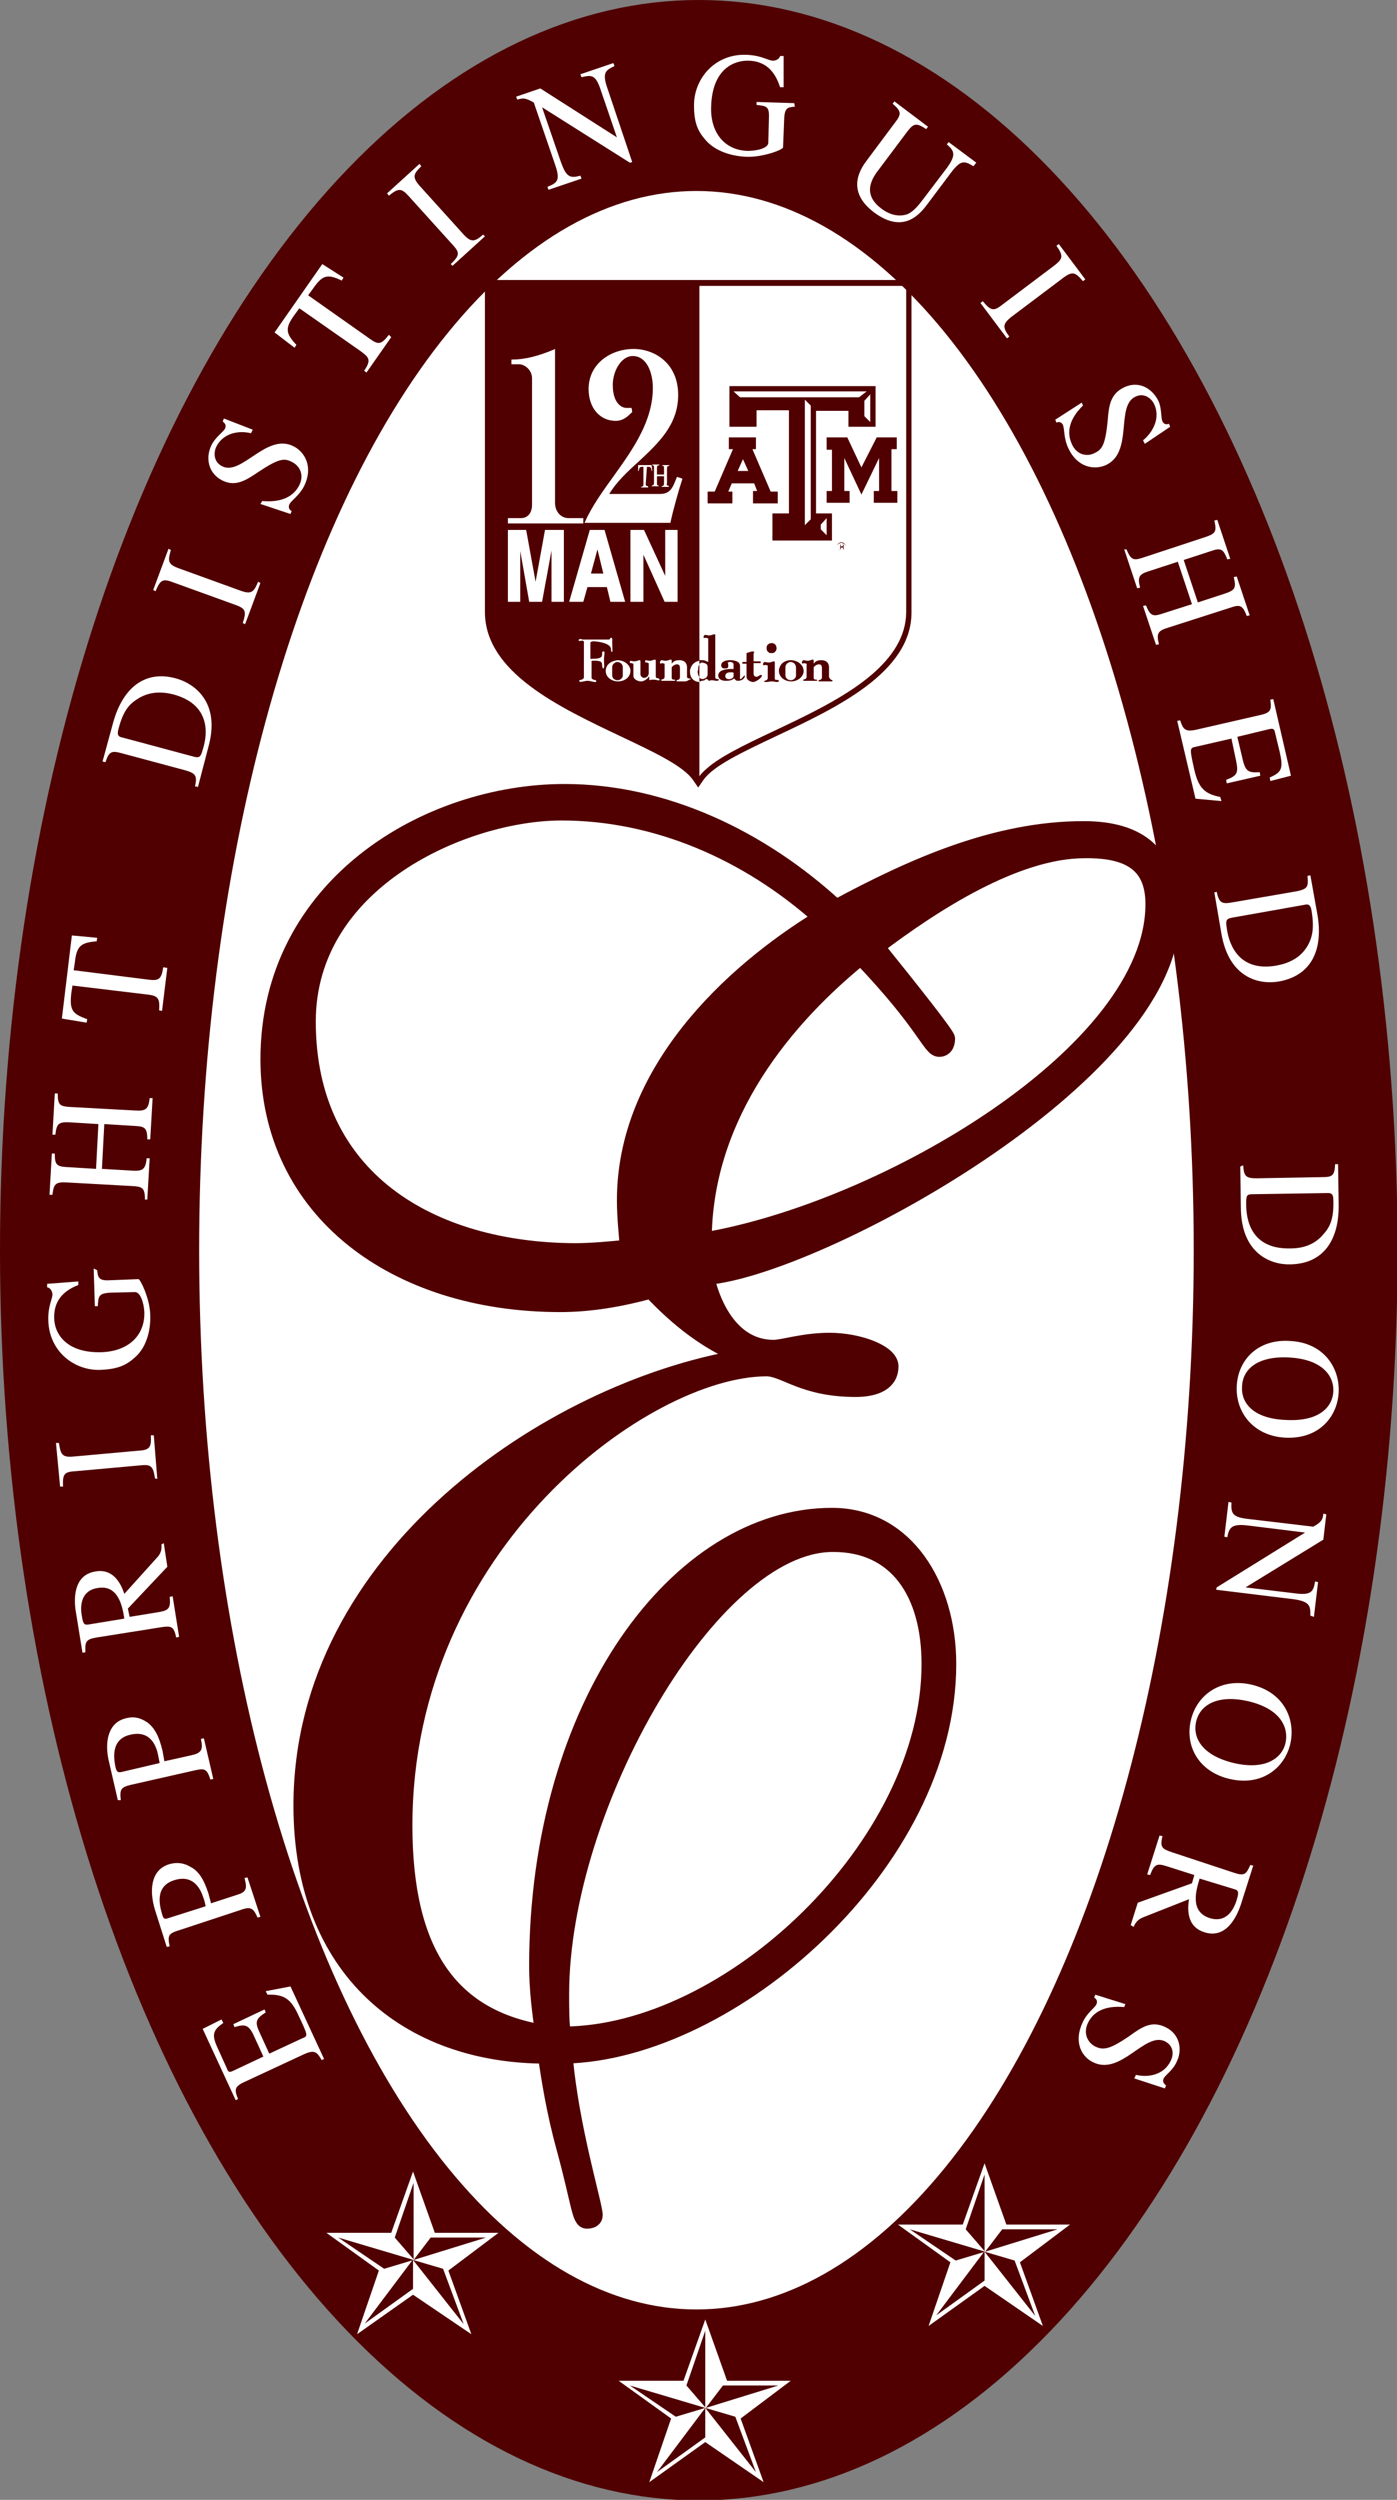<svg version="1.1" id="Layer_1" xmlns="http://www.w3.org/2000/svg" x="0" y="0" viewBox="0 0 237.1 424.1" xml:space="preserve"><rect x="0" y="0" width="237.1" height="424.1" fill="#808080" stroke="none"/><style>.st0,.st1{fill-rule:evenodd;clip-rule:evenodd}.st0{fill:#500000;stroke:#500000;stroke-width:2;stroke-miterlimit:3.864}.st1{fill:#fff}.st2,.st3{fill:#500000}.st3{fill-rule:evenodd;clip-rule:evenodd;stroke:#500000;stroke-width:2.79;stroke-miterlimit:3.864}</style><ellipse class="st0" cx="118.6" cy="212.1" rx="117.6" ry="211.1"/><ellipse class="st1" cx="118.2" cy="212.1" rx="84.4" ry="179.7"/><path class="st2" d="M82.3 47.5v56.3c0 10.3 12.7 16.2 23 21.1 5.7 2.7 10.6 5 12.3 7.4l.9 1.3.9-1.3c1.7-2.4 6.6-4.7 12.3-7.4 10.2-4.8 23-10.8 23-21V47.5H82.3zm71.5 56.3c0 4.2-2.4 7.7-5.9 10.7-8 6.8-21.9 11-27.5 15.5-.7.6-1.3 1.1-1.7 1.7v-16c-.5 0-1.6-.3-1.6-1.8 0-.2 0-.3.1-.5.2-.7.8-1.2 1.5-1.3V48.5h35.1v55.3zm-65.7-42h-1.3V61h.1c2.2 0 4.5-.6 7.1-1.7l.2-.1v26.1c0 1.5 1 2.6 2.3 2.6H99v.9H86.2v-.9h2.2c1.2 0 1.9-.9 1.9-2.3V64.2c0-1.4-1.2-2.4-2.2-2.4zm19.3-1.4c-2 0-3.4 2.6-3.4 4.9 0 3.1 1.5 3.9 2.3 3.9h.9l.1.7c-.7.7-1.5 1.5-2.8 1.5-2.7 0-4.6-2.2-4.6-5.4 0-4.4 3.9-6.8 7.6-6.8 3.7 0 7.6 2.5 7.6 7.8 0 5.1-3.4 8.2-6.7 11.3-1.9 1.7-3.8 3.5-5 5.5h8.6c1.2 0 1.9-.5 2.4-1.7l.5-1.2.9.3v.1c-.6 1.8-1.6 5.4-2 7.3v.1H99.2l.1-.2c1.2-2.7 3.1-5.3 4.9-7.8 3.3-4.6 6.6-9.3 6.6-14.9 0-2.7-1.1-5.4-3.4-5.4zm6.1 22v.2h-1.2v-.1c.3-.1.4-.1.4-.6v-1.1h-1.2v1.1c0 .4 0 .4.3.5v.1h-1.2v-.1c.3-.1.4-.1.4-.6v-2.4c0-.4 0-.4-.3-.5v-.1h1.2v.1c-.3.1-.4.1-.4.5v1.1h1.2v-1c0-.4 0-.4-.3-.5v-.1h1.2v.1c-.3.1-.4.1-.4.5V82c-.1.3 0 .4.3.4zm-3.9-.4c0 .4 0 .4.4.5v.2h-1.2v-.1c.4-.1.4-.1.4-.6v-2.8h-.2c-.4 0-.5.1-.6.7h-.1v-1h2.3l.1 1h-.1c-.1-.6-.2-.7-.6-.7h-.2l-.2 2.8zm-.8 33.6c-.6 0-1.3-.4-1.3-.9V112.6c-.2 0-.2-.1-.3-.1-.3 0-.3 0-.3-.1s0-.3.1-.3.4.1.7.1c.3 0 .7-.2.8-.2.2 0 .2.1.2.2v2.2c0 .3.3.6.6.6.4 0 .8-.3.8-.8v-1.7c-.2 0-.2-.1-.3-.1-.3 0-.3 0-.3-.1s0-.3.1-.3.4.1.7.1c.3 0 .7-.2.8-.2.2 0 .2.1.2.2v2.7c0 .1.1.2.1.2.1.1.4 0 .5.2.1.2.1.2 0 .2-.1.1-.6-.1-.9-.1-.3 0-.5 0-.8.1v-.7c-.1.2-.7.9-1.4.9zm.4-21.5v8H107V89.9h2.3l3.6 7.8v-7.8h2.1v12.2h-2.2l-3.6-8zm-9.1-4.2h2.5l3.5 12.2h-2.5l-.6-2.5h-3.3l-.7 2.5h-2.4l3.5-12.2zm2 21.5c.1-.2.1-.5.1-.7 0-.1.1-.2.2-.2s.2.1.2.2c0 .3-.1.8-.1 1.2 0 .5.1 1.2 0 1.4l-.1.1c-.1 0-.1 0-.1-.1h.1-.1c-.2-.2 0-.8-.3-1-.3-.3-1.6-.2-1.6-.2v2.9c0 .2.2.2.3.3.2.1.5 0 .5.3s-.9-.1-1.5-.1c-.5 0-1.4.4-1.4 0 0-.2.4-.1.6-.3.1-.1.2-.1.2-.3v-6c0-.1-.1-.2-.2-.2-.1-.1-.7.2-.7-.1 0-.1.2-.2.3-.2.2 0 .2.1.4.1h4.4c.3 0 .2-.3.4-.3.3 0 .2.4.2.6 0 .7.1 1.8 0 1.8-.3 0-.1-.5-.3-.8-.4-.8-2.5-1-2.8-1-.5 0-.6.2-.6.2v2.8c.1-.1 1.5.1 1.9-.4zM89.3 89.9l1.6 8.8 1.6-8.8h3.2v12.2h-2.1v-8.7l-1.6 8.7h-2.2v-.1l-1.5-8.5v8.6h-2.1V89.9h3.1zm13.5 23.9c0-.2 0-.3.1-.5.2-.8 1.1-1.2 1.9-1.3.9 0 1.8.5 2.1 1.3.1.2.1.3.1.5 0 1.1-1 1.8-2.1 1.8s-2.1-.7-2.1-1.8zm13.3 1.8h-1c-.1 0-.3 0-.3-.1 0-.2.4-.1.5-.3 0-.1.1-.1.1-.2v-1.7c0-.3-.1-.6-.5-.6-.5 0-.9.5-.9.5v1.8c0 .1 0 .2.1.2.1.2.5 0 .5.2 0 .1-.1.1-.2.1h-1.9c-.1 0-.3 0-.3-.1 0-.2.4-.1.5-.3 0-.1.1-.1.1-.2v-2.3c-.1 0-.3-.1-.4-.1-.3.1-.4.1-.4-.1 0-.1.1-.4.3-.4.1 0 .4.1.7.1.3 0 .7-.2.8-.2.2 0 .2.1.2.2v.5c.3-.4.6-.6 1.3-.6.2 0 1.2 0 1.3 1.1v1.7c0 .1 0 .2.1.2.1.2.5 0 .5.2 0 .1-.1.1-.2.1-.4.3-.6.3-.9.3zm16.1-.1c0 .1-.1.2-.3.2-.4 0-.5-.1-.9-.1s-.5.1-1 .1c-.1 0-.3 0-.3-.1 0-.2.4-.1.5-.3 0-.1.1-.1.1-.2v-2.2c-.1 0-.3-.1-.4-.1-.3.1-.4.1-.4-.1 0-.1.1-.4.3-.4.1 0 .4.1.7.1.3 0 .7-.2.8-.2.2 0 .2.1.2.2v2.7c0 .1 0 .2.1.2.2.1.6 0 .6.2zm9.1 0c0 .1-.1.1-.2.1h-1.9c-.1 0-.3 0-.3-.1 0-.2.4-.1.5-.3 0-.1.1-.1.1-.2v-1.7h.6-.6c0-.3-.1-.6-.5-.6-.5 0-.9.5-.9.5v1.8c0 .1 0 .2.1.2.1.2.5 0 .5.2 0 .1-.1.1-.2.1h-1.9c-.1 0-.3 0-.3-.1 0-.2.4-.1.5-.3 0-.1.1-.1.1-.2v-2.3c-.1 0-.3-.1-.4-.1-.3.1-.4.1-.4-.1 0-.1.1-.4.3-.4.1 0 .4.1.7.1.3 0 .7-.2.8-.2.2 0 .2.1.2.2v.5c.3-.4.6-.6 1.3-.6.2 0 1.2 0 1.3 1.1v1.7c0 .1 0 .2.1.2.1.4.5.3.5.5zm-5-2.2c-.3-.8-1.2-1.3-2.1-1.3-.9 0-1.7.5-1.9 1.3-.1.2-.1.3-.1.5 0 1.1 1 1.8 2.1 1.8s2.1-.8 2.1-1.8c0-.2-.1-.4-.1-.5zm-1.2 0v1.3c0 .4-.4.8-.9.8s-.9-.4-.9-.8V113.2c0-.5.4-.8.8-.9.6 0 1 .4 1 1zm-7.4 2.4c-.5-.1-1-.4-1-.9v-2.2h-.7v-.3h.7v-1.5c.1 0 .2-.1.3-.1h1c0 .1-.1.1-.1.2v1.3h1.2v.3h-1.2v1.8c0 .3.2.5.4.5.4.1.5-.3.9-.3.5.1-.8 1.3-1.5 1.2zm-2-.5c-.2 0-.1-.2-.1-.4V113c0-.8-.9-1-1.7-1-.7 0-1.5.2-1.5.9 0 .2.1.3.2.4h.6-.6c.1.1.3.1.5.1.1 0 .3 0 .4-.1.1-.1.1-.2.1-.4s0-.3-.1-.5c.2-.1.4-.1.6-.1.2.1.4.2.4.4v.8s-2.6-.2-2.6 1.1c0 .6.6.9 1.2.9.5 0 1 0 1.5-.4.2.2.3.4.6.4 1.1 0 1.3-.8 1.2-.9-.2 0-.4.5-.7.6zm-1.2-.5c0 .6-1.4.8-1.4 0 0-.9 1.4-.6 1.4-.6v.6zm-5.8.9v-.7c.1.2.3.3.5.3.1 0 .3 0 .4-.1.3-.1.5-.4.5-.7v-1.3c0-.3-.2-.5-.5-.6-.1 0-.3-.1-.4-.1-.2 0-.4.1-.5.3v-.7h.3c.3 0 .5 0 .7.1.2.1.3.1.5.2v-4c-.1 0-.3-.1-.4-.1h-.1c-.2.1-.3 0-.3-.1s.1-.4.3-.4c.1 0 .4.1.7.1.3 0 .7-.2.8-.2.2 0 .2.1.2.2v7.1c0 .1 0 .2.1.2.1.2.5 0 .5.2 0 .1-.1.2-.3.2-.4 0-.6-.1-.9-.1-.2 0-.4.1-.5.1-.1 0-.1-.3-.4-.3-.1 0-.1 0-.2.1s-.3.2-.7.2c0 .1-.1.1-.3.1zm9.3-4.9h-1c.3-.1.8-.3 1-.1v.1zm2.5 0c-.3-.2-.4-.4-.4-.8 0-.5.4-.8.9-.8s.8.4.8.9c0 .3-.2.6-.4.7-.1.1-.3.1-.4.1-.3 0-.4 0-.5-.1zm-24.8 2.5v1.4c0 .4-.4.8-.9.8s-.9-.4-.9-.8V113.2c0-.5.4-.8.8-.9.6 0 1 .4 1 .9zm2.5-33.4zm2.3 0zm-8.1 17.5h-2.1l1.1-4.1 1 4.1zm16.1 16c0-.2.1-.4.2-.6v2.2c-.2-.3-.3-.7-.3-1 .1-.2.1-.4.1-.6zm27.7-34 2.6-5.1H152.2v2H151.3v7.1h1v2h-4v-2H149.2v-5.6l-3 6.2-1.5-3.2-1.4-3v5.6H144.2v2H140.3v-2H141.2v-7H140.3v-2.1H143.8l2.4 5.1zm-22.1 6.1h.2v-2h-.7l.6-1.4h3.8l.5 1.3h-.7v2.1h4.2v-2h-1.2l-3.1-7.2H128.3v-2H123.7v2h.7l-3.1 7.2h-1.2v2h4zm2-7.5.9 2h-1.8l.9-2zM142.8 92c-.2 0-.4.1-.5.2-.1.1-.2.3-.2.5s.1.4.2.5c.1.1.3.2.5.2s.4-.1.5-.2c.1-.1.2-.3.2-.5s-.1-.4-.2-.5c-.1-.1-.3-.2-.5-.2zm.5 1.2c-.1.1-.3.2-.5.2s-.3-.1-.5-.2c-.1-.1-.2-.3-.2-.5s.1-.3.2-.4c.1-.1.3-.2.5-.2s.3.1.5.2c.1.1.2.3.2.4 0 .2-.1.4-.2.5zm-.1-.6c0-.1 0-.2-.1-.2h-.5v.8h.1v-.3H143c.1 0 .1.1.1.2v.1h.1V92.9l-.1-.1h.1c-.1-.1 0-.1 0-.2zm-.3.1h-.2v-.3H143l.1.1c-.1.2-.1.2-.2.2zm-14.7-20.3h.2V69.6h5.5v17.5H131.1V91.7H141.2V87.1h-2.7V69.7h5.5v2.7H148.6v-6.9H123.8v6.9h4.4zM139.3 89l1-1.1v2.9l-1-1V89zm-1.7-.9-1 1V67.8l1 1v19.3zm10.1-16.5-1-1V68l1-1.1v4.7zm-.6-5.2-1.3 1h-20.2l-1.1-1h22.6z"/><path class="st1" d="m45.1 337.8.3.6c2.8-.1 4 .7 5.3 3.6 1.6 3.4 1.6 3.4.6 3.8l-5.6 2.6-1.6-3.5c-.9-1.9-.7-2.4 1-3.5l-.2-.5-5.3 2.5.2.5c1.7-.5 2.4-.5 3.3 1.5l1.6 3.5-5.1 2.4c-.8.4-.9.1-1.1-.4l-1.4-3.1c-1.2-2.5-1.1-3.3.8-4.6l-.3-.6-3.2 1.6 5.6 12.1.4-.2c-.6-1.5-.7-2.1 1.1-2.9l10.1-4.7c1.8-.8 2.2-.4 3 1l.4-.2-5.7-12.3-4.2.8zM28.8 330.2c-.4-1.8-.2-2.2 1.5-2.7l10.3-3.4c1.7-.6 2.3-.7 3.1 1.2l.5-.1-2.2-6.7-.5.1c.5 1.9.3 2.4-1.4 2.9l-4.3 1.4c-.1-.6-.3-1.1-.4-1.6-.8-2.5-1.7-3.9-3.1-4.6-.5-.3-1.8-1-3.7-.4-3 1-3.3 4.4-2.3 7.7l2 6.3.5-.1zm-.2-4.8c-.8.3-.9 0-1.1-.7-.3-1.1-1.4-4.6 2-5.7 3.6-1.2 4.7 2 5 2.9.2.5.3 1 .4 1.5l-6.3 2zM20.5 305.4c-.2-1.8 0-2.2 1.7-2.6l10.6-2.4c1.8-.4 2.3-.5 2.9 1.5l.5-.1-1.6-6.9-.5.1c.4 1.9.1 2.4-1.7 2.8l-4.5 1c-.1-.6-.2-1.1-.3-1.7-.6-2.6-1.4-4-2.6-4.9-.5-.3-1.7-1.2-3.6-.7-3.1.7-3.7 4.1-2.9 7.4l1.5 6.5h.5zm.2-4.8c-.8.2-.9-.1-1.1-.8-.2-1.1-1-4.7 2.5-5.5 3.7-.9 4.5 2.4 4.7 3.3l.3 1.5-6.4 1.5zM27.4 262c.1 1-.2 1.7-.8 2.3l-5.5 6.1c-.4-1.2-1.6-4.4-4.9-3.8-3.8.6-3.7 4.8-3.3 7l1.1 6.8.5-.1c-.1-1.8.1-2.2 1.9-2.5l10.7-1.7c1.9-.3 2.4-.3 2.8 1.7l.5-.1-1.1-6.9-.5.1c.2 2-.2 2.3-1.9 2.6l-4.9.8-.3-1.4 6.7-7.1-.6-4-.4.2zM15 275.6c-.7.1-.9-.1-1.1-1.4-.2-1-.6-4.3 2.7-4.8 3.5-.6 4.2 3.2 4.5 5.2l-6.1 1zM26.7 250.9l-.6-7.4h-.5c.1 1.9-.1 2.5-2 2.6l-11.1 1c-2 .2-2.2-.4-2.5-2.3h-.5l.7 7.4h.5c-.1-2.1.2-2.5 2-2.6l11.1-1c1.8-.2 2.2.1 2.5 2.2l.4.1zM15.9 215.2l.2 6.4h.5c.1-1.7.1-2.2 2.2-2.3l4.1-.1c.9 0 1.5 1.7 1.6 3.4.1 3.9-2.6 6.6-7.2 6.8-6.3.2-8.1-3.4-8.1-5.8-.1-3.5 2.3-4.9 4.1-5.6v-.6l-5.3.4v.6c.7.1.9.9.9 1.2 0 .8-.8 2-.7 4.5.2 5.3 4.5 8.4 8.7 8.3 3.3-.1 4.7-.9 6.2-2.3 1.9-1.8 2.5-4.7 2.4-7.1-.1-2.8-1.7-6-2-6l-5 .2c-1.8.1-1.9-.6-2-1.7l-.6-.3zM25 203.5l.4-7h-.5c-.2 1.9-.7 2.2-2.4 2.1l-5.2-.3.4-7.6 4.9.3c1.9.1 2.4.2 2.4 2.3h.5l.4-7h-.5c-.2 1.9-.7 2.2-2.4 2.1l-11.1-.6c-1.8-.1-2.1-.4-2.1-2.3h-.5l-.4 7h.5c.2-1.8.5-2.2 2.4-2.1l4.9.3-.4 7.6-4.9-.3c-1.8-.1-2.1-.4-2.1-2.3h-.5l-.4 7h.5c.2-1.8.5-2.2 2.4-2.1l10.9.6c1.9.1 2.4.2 2.4 2.3h.4zM27.7 164.1c-.3 2.1-.8 2.3-2.5 2.1l-12.7-1.6.2-1.3c.3-2.7.9-3.4 3.7-3.6l.1-.6-4.3-.4-1.7 14.1 4.2.7.1-.6c-2.6-.9-3-1.6-2.7-4.4l.2-1.3 12.5 1.5c1.8.2 2.4.4 2.2 2.7l.5.1.9-7.3-.7-.1zM33.6 133.5l1.8-6.9c2-7.4-2.3-10.6-5.5-11.5-5.4-1.5-9.1 1.7-10.7 7.5l-1.8 6.6.5.1c.6-1.8 1-2 2.8-1.5l10.8 2.9c1.7.5 2 .9 1.6 2.7l.5.1zm-12.9-8.4c-.5-.1-.9-.3-.6-1.4.8-3.1 1.8-4.2 3.2-5.1 2-1.3 4.1-1.3 6.1-.8 7.1 1.9 5.5 7.9 5 9.4-.3 1.2-.6 1.4-1.4 1.2l-12.3-3.3zM41.6 105.9l2.6-7-.4-.2c-.7 1.7-1.1 2.2-3 1.5l-10.5-3.8c-1.9-.7-1.8-1.3-1.3-3.1l-.4-.2-2.6 7 .4.2c.8-1.9 1.2-2.2 3-1.5l10.5 3.8c1.7.6 2 1 1.3 3.1l.4.2zM38 71l-.2.5c.2.2.7.5.4 1.2-.3.6-1.6 1.4-2.3 2.8-1 2-.7 4.7 1.8 6 2.2 1.1 3.9.1 6.1-1.4 3.6-2.4 4.5-2.4 5.8-1.7 1.2.6 2.1 2.1 1.2 3.9-1.5 3-5 2.8-6.3 2.7l-.3.5 5.1 1.7.2-.5c-.4-.2-.6-.6-.4-1.1.3-.7 1.6-1.4 2.5-3.1 1.6-3.2.2-5.8-1.8-6.8-4.6-2.3-8.8 5.1-12.1 3.4-1.4-.7-1.5-2.2-1-3.3 1.2-2.4 3.9-2.8 5.9-2.3l.3-.6L38 71zM66 56.8c-1.3 1.7-1.8 1.7-3.2.7l-10.5-7.4.8-1.1c1.6-2.3 2.4-2.6 4.9-1.4l.3-.5-3.6-2.3-8.1 11.6L50 59l.3-.5c-1.9-2-1.9-2.9-.3-5.1l.8-1.1 10.3 7.2c1.5 1.1 2 1.5.7 3.4l.4.3 4.2-6-.4-.4zM76.8 45.1l5.5-5-.3-.3c-1.4 1.2-2 1.4-3.3 0l-7.5-8.3c-1.3-1.5-1-2 .3-3.3l-.3-.4-5.5 5 .3.4c1.6-1.3 2.1-1.3 3.3 0l7.5 8.3c1.2 1.3 1.3 1.8-.3 3.3l.3.3zM104.1 10.7l-5.6 1.9.2.5c1.7-.4 2.4-.5 3.3 2.3l2.7 7.9-13-8.3-4.1 1.4.2.5c1-.3 1.4-.3 2.8.5l3.6 10.5c.9 2.6.5 3.1-1.3 3.8l.2.5 5.6-1.9-.2-.5c-1.8.5-2.4.2-3.3-2.3L92 18.2l14.9 9.4.4-.1-4.2-12.5c-1-2.8-.2-3.1 1.2-3.8l-.2-.5zM210.5 197.9l.1 7.1c.1 7.7 5.1 9.6 8.4 9.5 5.6-.1 8.3-4.1 8.2-10.2l-.1-6.8h-.5c-.1 1.9-.4 2.2-2.2 2.2l-11.1.2c-1.8 0-2.2-.3-2.3-2.2l-.5.2zm14.8 4.5c.5 0 1 0 1 1.2.1 3.2-.6 4.6-1.7 5.8-1.5 1.8-3.5 2.4-5.7 2.4-7.3.1-7.4-6-7.4-7.7 0-1.2.1-1.5 1-1.5l12.8-.2zM209.9 235.2c-.2 4.5 2.9 8.4 8.2 8.7 5.8.3 8.9-3.6 9.1-7.7.2-4.1-2.5-8.4-8.2-8.7-5.4-.4-8.9 3.1-9.1 7.7zm.9 0c.1-2.8 2.5-5.2 8-4.9 5.7.3 7.6 3.2 7.5 5.7-.1 2.6-2.3 5.2-8 4.9-5.6-.2-7.7-2.9-7.5-5.7zM223 274.3l.7-5.9-.5-.1c-.3 1.7-.6 2.4-3.5 2l-8.3-1 13.2-8.1.5-4.3-.5-.1c-.1 1-.3 1.4-1.7 2.2l-11-1.3c-2.7-.3-3-.9-2.9-2.8l-.5-.1-.7 5.9.5.1c.3-1.8.9-2.3 3.5-2l9.7 1.2-15 9.3-.1.4 13.1 1.6c2.9.4 2.9 1.2 2.9 2.8l.6.2zM202.1 291.9c-1 4.4 1.4 8.7 6.6 9.9 5.6 1.3 9.4-2 10.3-6 .9-4-1-8.7-6.6-10-5.2-1.2-9.3 1.7-10.3 6.1zm.9.2c.6-2.7 3.4-4.7 8.8-3.5 5.6 1.3 6.9 4.5 6.4 7s-3.2 4.8-8.8 3.5c-5.4-1.3-7-4.3-6.4-7zM192.4 326.9c.4-1 1-1.4 1.8-1.7l7.6-3c-.2 1.3-.6 4.6 2.6 5.6 3.7 1.2 5.5-2.6 6.2-4.7l2.1-6.6-.5-.1c-.7 1.6-1 1.9-2.8 1.3l-10.3-3.4c-1.8-.6-2.3-.8-1.8-2.8l-.5-.1-2.1 6.6.5.1c.7-1.9 1.2-2 2.8-1.5l4.7 1.5-.4 1.4-9.2 3.3-1.2 3.8.5.3zm17.1-6.4c.7.2.8.5.4 1.8-.3 1-1.4 4.1-4.6 3.1-3.4-1.1-2.3-4.7-1.7-6.7l5.9 1.8zM197.7 354.3l.2-.5c-.2-.2-.7-.5-.4-1.2.3-.6 1.6-1.4 2.2-2.8 1-2 .6-4.7-1.9-5.9-2.3-1.1-3.9-.1-6.1 1.5-3.5 2.4-4.5 2.4-5.8 1.8-1.2-.6-2.1-2.1-1.3-3.9 1.4-3.1 4.9-2.9 6.2-2.8l.2-.5-5.1-1.6-.2.5c.4.2.6.6.4 1.1-.3.7-1.6 1.4-2.4 3.2-1.5 3.3-.1 5.8 1.9 6.7 4.7 2.2 8.7-5.2 12.1-3.6 1.4.7 1.6 2.1 1 3.3-1.1 2.4-3.8 2.9-5.9 2.4l-.3.6 5.2 1.7zM119.7 393.5l-3.7 10.4h-11l8.9 6.4-3.7 10.8 9.5-6.8 9.9 6.8-3.9-10.8 8.5-6.4h-10.8l-3.7-10.4zm-3.2 11.2 3.2-9.3v13l-3.2-3.7zm6.2 0h9.4l-12.3 3.8 2.9-3.8zm2.1 5.3 3.5 9.4-8.6-10.9 5.1 1.5zm-5.1 3.5-8.2 5.9 8.2-10.9v5zm-5-3.5-7.8-5.3 12.8 3.8-5 1.5zM70.1 368.4l-3.7 10.4h-11l8.9 6.4-3.7 10.8 9.5-6.7L80 396l-3.9-10.8 8.5-6.4H73.8l-3.7-10.4zM67 379.6l3.2-9.3v13l-3.2-3.7zm6.1 0h9.4l-12.3 3.8 2.9-3.8zm2.1 5.3 3.5 9.4-8.6-10.9 5.1 1.5zm-5.1 3.4-8.2 5.9 8.2-10.9v5zm-4.9-3.4-7.8-5.3 12.8 3.8-5 1.5zM167.1 367l-3.7 10.4h-11l8.9 6.4-3.7 10.8 9.5-6.8 9.9 6.8-3.9-10.8 8.5-6.4h-10.8l-3.7-10.4zm-3.2 11.2 3.2-9.3v13l-3.2-3.7zm6.2 0h9.4l-12.3 3.8 2.9-3.8zm2.1 5.3 3.5 9.4-8.6-10.9 5.1 1.5zm-5.1 3.4-8.2 5.9 8.2-10.9v5zm-4.9-3.4-7.8-5.3 12.8 3.8-5 1.5z"/><path class="st3" d="M125.5 230.4c-32 5.5-74.3 33.8-74.3 75.9 0 28 18.2 42.4 41.5 42.4.5 3.8 1.5 9.8 3.1 15.6 2.6 9.5 2.6 12.4 3.8 12.4.8 0 1.3-.3 1.3-.9 0-1.7-4.1-15-5.1-27.1 28.2-.6 65.1-32.6 65.1-66.4 0-13.3-7.2-25.1-19.7-25.1-26.1 0-50 32-50 76.4 0 3.8.5 7.8 1 11.3-15.9-2.6-23.6-13.8-23.6-35.2 0-47.9 41-77.6 61.5-77.6 3.1 0 6.2 3.5 15.1 3.5 3.6 0 5.9-1.2 5.9-3.8 0-2.3-5.4-4.3-10.3-4.3-4.4 0-7.9 1.2-9.5 1.2-6.4 0-10-5.8-11.5-12.1 18.5-1.4 79-34 79-61.2 0-10.7-5.6-14.7-14.9-14.7-14.9 0-29 6.3-42 13.3-12.8-11.8-29.2-19.6-46.1-19.6-23.3 0-50.2 15.9-50.2 45.3 0 25.7 21.5 41.5 49.5 41.5 5.1 0 10.3-.9 15.4-2.3 4.6 4.9 9.5 8.7 15.1 11v.5zm70.3-77c0 25.1-45.6 51.9-76.4 57.1 0-19.6 11.8-36.1 26.7-48.2 11 11.5 11.8 15.6 13.3 15.6.8 0 1.3-.6 1.3-1.7 0-.6-6.2-8.4-12-15.6 9.5-7.2 23.6-16.4 35.4-16.4 8.1-.1 11.7 2.8 11.7 9.2zM52.2 173.3c0-23.9 26.7-35.5 43.1-35.5 15.9 0 31.5 6.6 44.1 17.9-15.6 9.5-33.3 26.3-33.3 47.9 0 2.9.3 5.5.5 8.1-3.1.3-6.2.6-9 .6-24.4-.1-45.4-12.2-45.4-39zm105.6 109c0 30.9-34.1 62.9-62.3 62.9-.3-2-.3-4.3-.3-6.9 0-32 25.6-76.4 46.1-76.4 10.9-.1 16.5 8.3 16.5 20.4z"/><path class="st1" d="m134.8 17.5-6.4-.2v.5c1.7.2 2.2.2 2.1 2.3l-.1 4.1c0 .9-1.8 1.4-3.5 1.4-3.9-.1-6.4-3.1-6.2-7.6.2-6.4 4-7.8 6.4-7.7 3.5.1 4.7 2.7 5.3 4.5h.6V9.5h-.6c-.2.7-1 .8-1.2.8-.8 0-1.9-.9-4.5-1-5.3-.2-8.7 3.9-8.9 8.1-.1 3.3.6 4.8 1.9 6.3 1.7 2 4.5 2.8 7 2.9 2.8.1 6.2-1.2 6.2-1.6l.2-5c.1-1.8.7-1.8 1.8-1.9l-.1-.6zM165.7 27.6l-4.7-3.5-.3.4c1.3 1.1 1.6 1.8 0 4l-4.1 5.4c-1.2 1.6-1.9 2.1-2.5 2.4-1.3.5-2.9.3-4.5-.9-3.5-2.6-1.4-5.4-.4-6.7l4.8-6.4c1.1-1.4 1.5-1.5 3.2-.4l.3-.4-5.7-4.3-.3.4c1.4 1.2 1.6 1.7.4 3.2l-4.7 6.3c-.9 1.2-3.9 5.1 1.1 8.9 5.2 3.9 8 .1 9.2-1.5l3.9-5.2c1.6-2.1 2.2-2.1 3.8-1.1l.5-.6zM166.4 51.4l4.5 6 .4-.3c-1.1-1.5-1.2-2.1.3-3.3l8.9-6.7c1.6-1.2 2.1-.8 3.3.6l.4-.3-4.5-6-.4.3c1.2 1.7 1.1 2.2-.3 3.3l-8.9 6.7c-1.4 1.1-1.9 1.1-3.3-.6l-.4.3zM198.6 72.4l-.2-.5c-.3.1-.8.2-1.1-.4-.3-.6-.1-2.2-.7-3.5-1-2-3.2-3.5-5.8-2.3-2.3 1.1-2.6 3-2.8 5.6-.4 4.3-1 5-2.3 5.6-1.2.6-3 .3-3.8-1.6-1.4-3.1 1-5.6 1.9-6.5l-.2-.5-4.5 2.9.2.5c.4-.2.9-.1 1.1.4.3.7.1 2.2.9 3.9 1.5 3.3 4.4 3.8 6.4 2.9 4.7-2.2 1.6-10 5-11.6 1.4-.7 2.7.2 3.2 1.3 1.1 2.4-.3 4.8-1.9 6.1l.3.6 4.3-2.9zM190.8 93.2l2.2 6.6.5-.1c-.5-1.9-.1-2.3 1.5-2.8l4.9-1.6 2.4 7.2-4.7 1.5c-1.8.6-2.3.7-3.1-1.3l-.5.1 2.2 6.6.5-.1c-.5-1.9-.1-2.3 1.5-2.8l10.6-3.4c1.7-.6 2.1-.4 2.8 1.4l.5-.1-2.2-6.6-.5.1c.4 1.8.3 2.2-1.5 2.8l-4.6 1.5-2.4-7.2 4.6-1.5c1.7-.6 2.1-.4 2.8 1.4l.5-.1-2.2-6.6-.5.1c.4 1.8.3 2.2-1.5 2.8l-10.3 3.4c-1.8.6-2.3.7-3.1-1.3h-.4zM207.3 135.9l-.2-.7c-2.7-.5-3.7-1.6-4.4-4.6-.8-3.6-.8-3.7.2-3.9l6.1-1.4.8 3.8c.4 2 .2 2.5-1.7 3.2l.1.6 5.7-1.3-.1-.6c-1.8.1-2.4 0-2.9-2.2l-.9-3.8 5.4-1.3c.8-.2.9.1 1 .6l.8 3.3c.6 2.7.4 3.4-1.7 4.3l.1.6 3.5-.9-3-13-.5.1c.2 1.6.2 2.2-1.7 2.6l-10.9 2.5c-1.9.4-2.2-.1-2.7-1.6l-.5.1 3.1 13.2 4.4.4zM206.1 151.4l1.2 7c1.3 7.6 6.5 8.7 9.8 8.1 5.5-1 7.5-5.4 6.5-11.3l-1.2-6.7-.5.1c.2 1.9 0 2.2-1.8 2.6l-11 1.9c-1.7.3-2.2.1-2.6-1.8l-.4.1zm15.3 2.1c.5-.1 1-.2 1.2 1 .5 3.1.1 4.6-.7 6-1.2 2-3.1 2.9-5.2 3.3-7.2 1.3-8.3-4.8-8.5-6.4-.2-1.2-.1-1.5.8-1.7l12.4-2.2z"/></svg>